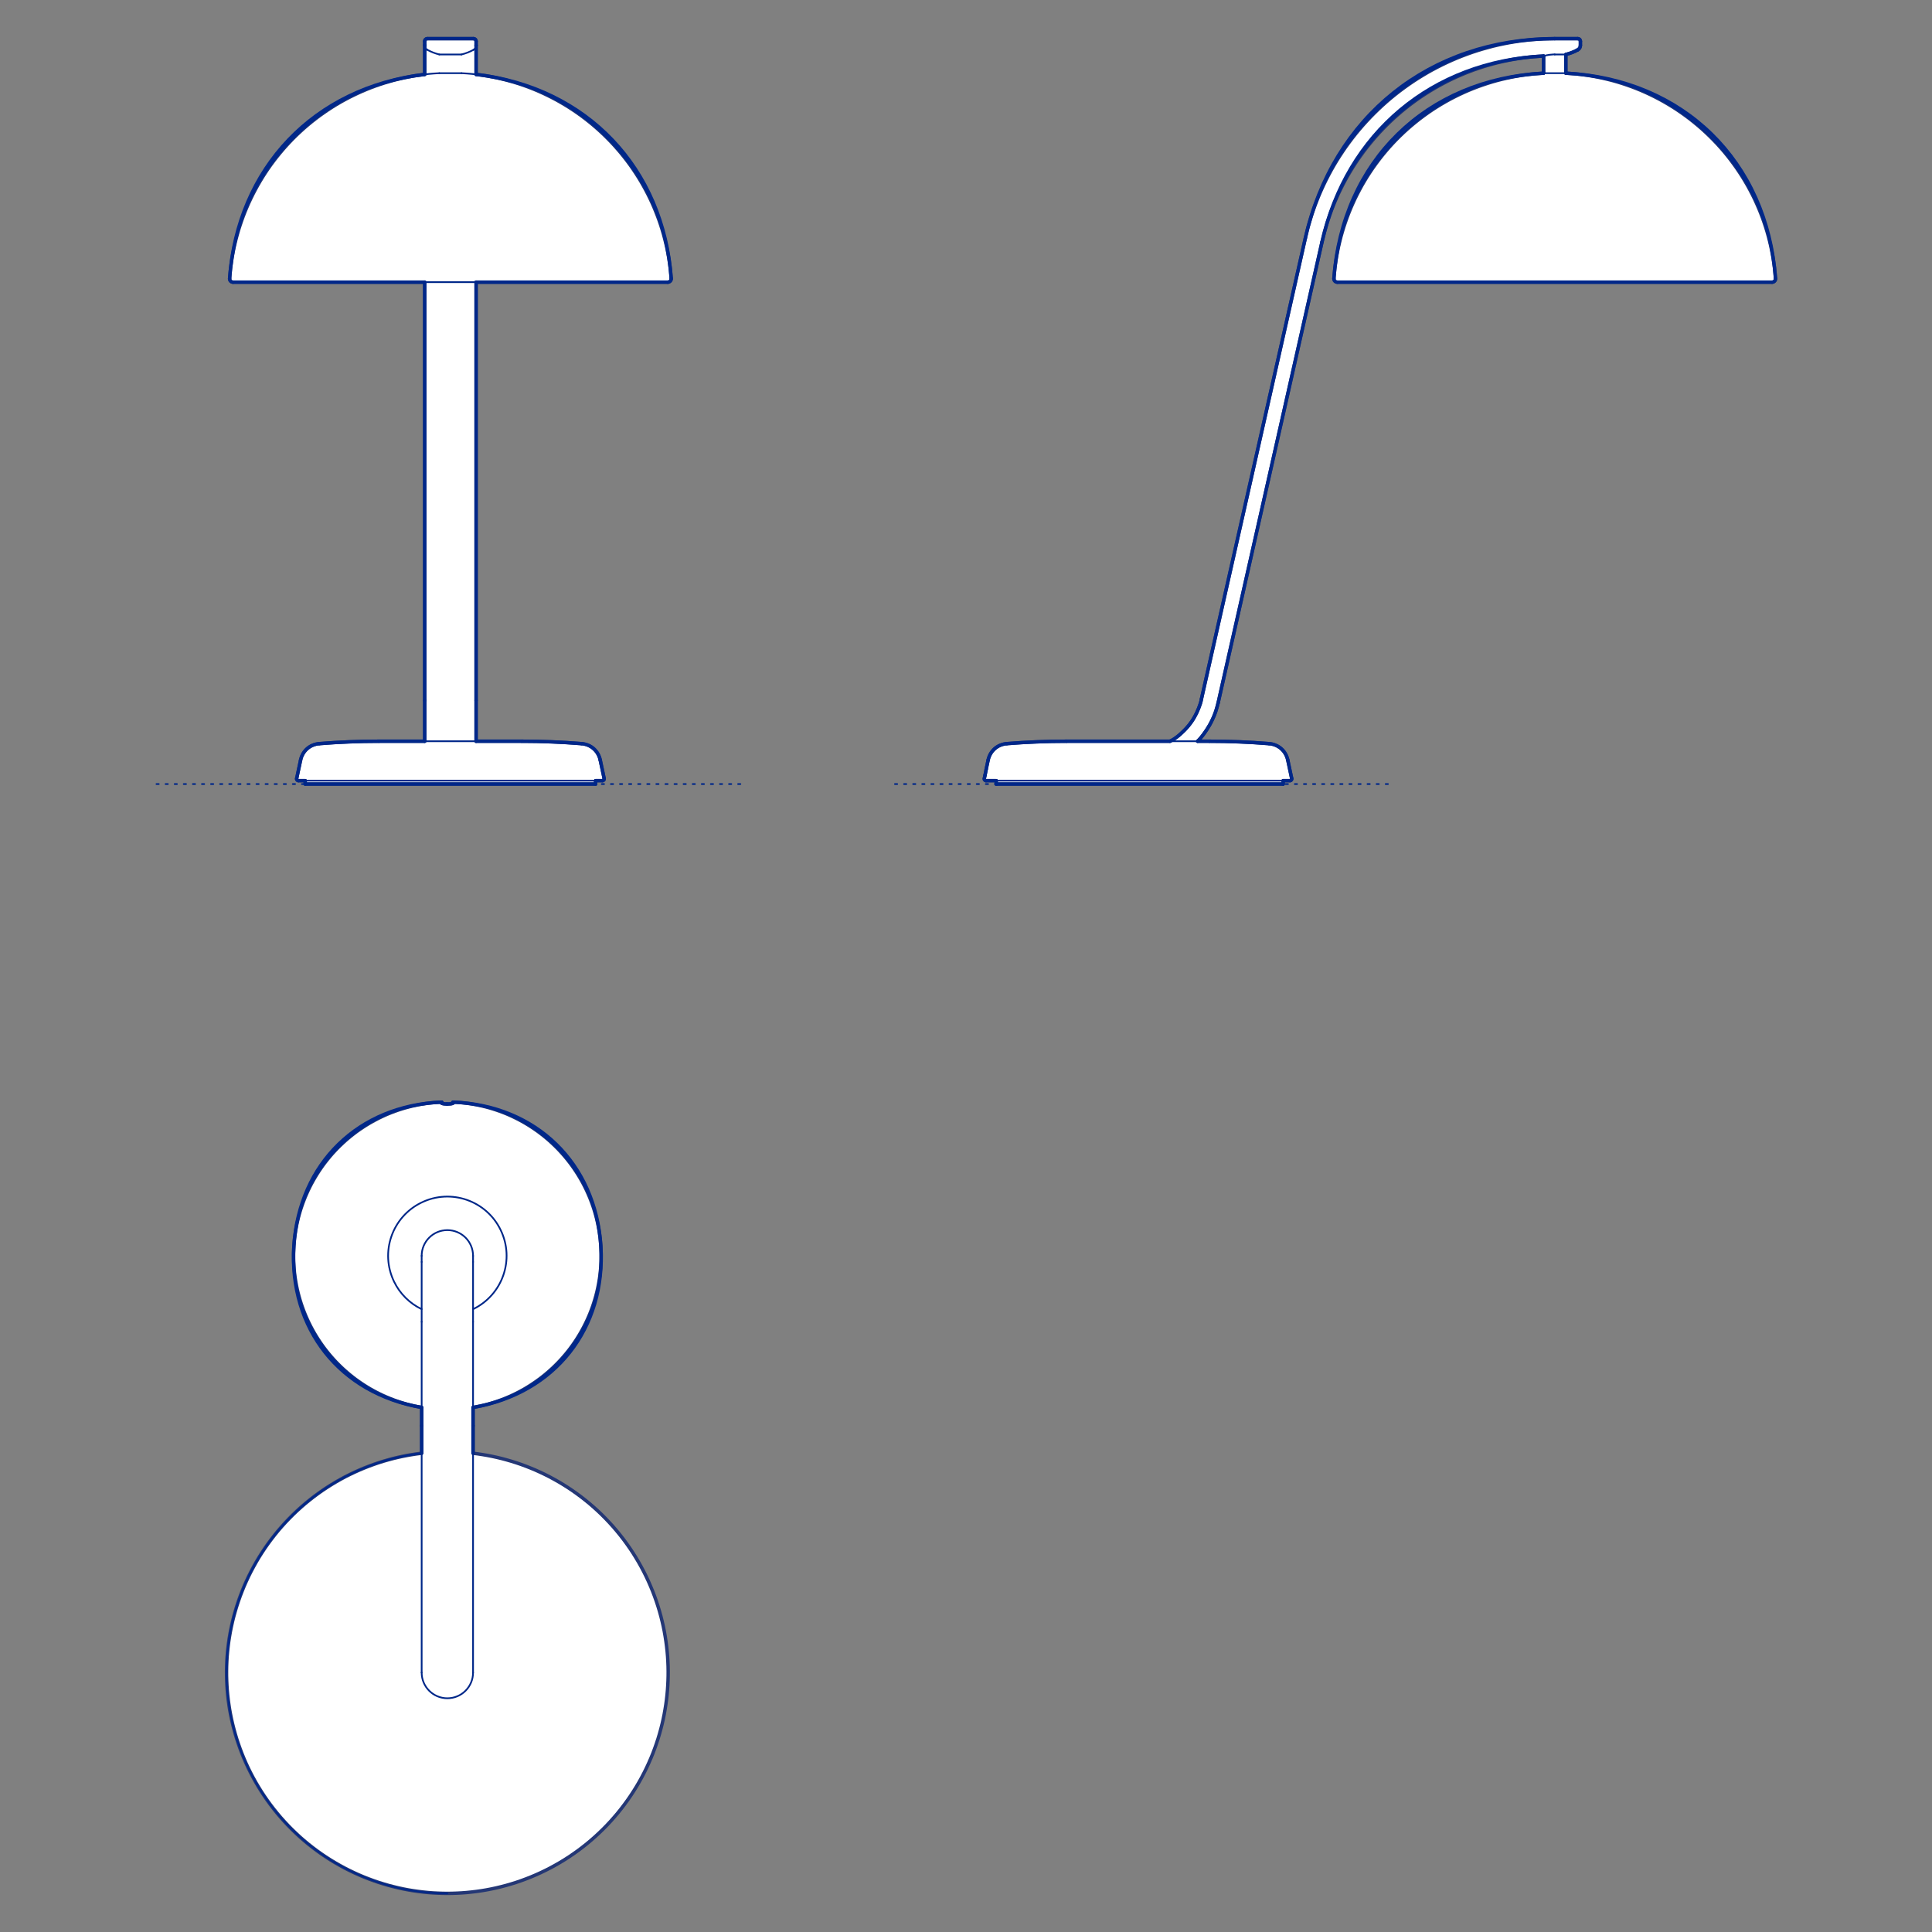 <?xml version="1.0" encoding="UTF-8"?>
<svg xmlns="http://www.w3.org/2000/svg" viewBox="0 0 850.39 850.39">
  <rect x="0" y="0" width="850.39" height="850.39" fill="#808080" stroke="none"/>
  <defs>
    <style>
      .cls-1, .cls-2 {
        stroke-width: .75px;
      }

      .cls-1, .cls-2, .cls-3 {
        fill: none;
        stroke: #002789;
      }

      .cls-1, .cls-2, .cls-3, .cls-4 {
        stroke-linecap: round;
        stroke-linejoin: round;
      }

      .cls-2 {
        stroke-dasharray: 0 0 1 3;
      }

      .cls-3, .cls-4 {
        stroke-width: 1.5px;
      }

      .cls-4 {
        fill: #fff;
        fill-rule: evenodd;
        stroke: #243775;
      }
    </style>
  </defs>
  <g id="Blocks_Fill" data-name="Blocks$Fill">
    <g id="HATCH">
      <polygon class="cls-4" points="196.91 833.39 199 833.36 201.11 833.29 203.24 833.18 205.37 833.02 207.52 832.8 209.69 832.54 211.86 832.23 214.03 831.87 216.22 831.45 218.41 830.98 220.6 830.45 222.79 829.88 224.98 829.24 227.17 828.56 229.35 827.81 231.52 827.01 233.68 826.16 235.84 825.25 237.98 824.28 240.1 823.26 242.2 822.19 244.29 821.05 246.35 819.87 248.39 818.63 250.41 817.34 252.39 815.99 254.35 814.6 256.27 813.15 258.16 811.66 260.01 810.12 261.82 808.53 263.6 806.89 265.33 805.22 267.03 803.5 268.67 801.74 270.27 799.94 271.83 798.11 273.34 796.23 274.79 794.33 276.2 792.4 277.56 790.43 278.86 788.44 280.11 786.43 281.31 784.39 282.45 782.33 283.54 780.25 284.58 778.15 285.55 776.04 286.48 773.92 287.35 771.79 288.16 769.64 288.92 767.49 289.63 765.34 290.28 763.18 290.87 761.03 291.42 758.87 291.91 756.72 292.35 754.57 292.73 752.43 293.07 750.29 293.36 748.17 293.6 746.05 293.79 743.95 293.93 741.86 294.03 739.77 294.09 737.66 294.1 735.53 294.06 733.39 293.97 731.23 293.84 729.06 293.65 726.87 293.41 724.68 293.12 722.47 292.78 720.26 292.39 718.04 291.94 715.82 291.43 713.6 290.88 711.38 290.26 709.16 289.59 706.94 288.86 704.73 288.08 702.53 287.24 700.34 286.34 698.16 285.39 695.99 284.38 693.84 283.32 691.71 282.2 689.61 281.03 687.52 279.8 685.46 278.53 683.43 277.2 681.43 275.81 679.45 274.38 677.51 272.9 675.61 271.37 673.74 269.8 671.91 268.18 670.12 266.52 668.38 264.82 666.67 263.08 665.01 261.3 663.4 259.49 661.83 257.64 660.32 255.76 658.85 253.84 657.43 251.9 656.06 249.94 654.75 247.95 653.49 245.94 652.28 243.9 651.13 241.85 650.02 239.79 648.98 237.71 647.99 235.62 647.05 233.52 646.17 231.41 645.34 229.29 644.56 227.17 643.84 225.05 643.17 222.93 642.56 220.81 641.99 218.7 641.48 216.58 641.02 214.48 640.61 212.38 640.25 210.3 639.93 208.22 639.67 208.22 627.54 208.22 619.5 209.62 619.24 211.02 618.96 212.43 618.64 213.85 618.3 215.26 617.91 216.68 617.5 218.09 617.05 219.51 616.56 220.92 616.05 222.33 615.49 223.74 614.9 225.14 614.28 226.53 613.62 227.92 612.93 229.29 612.2 230.66 611.44 232.01 610.64 233.35 609.8 234.67 608.93 235.98 608.03 237.27 607.1 238.55 606.13 239.8 605.13 241.03 604.09 242.24 603.03 243.43 601.93 244.59 600.8 245.73 599.65 246.84 598.47 247.92 597.25 248.97 596.02 250 594.75 250.99 593.47 251.95 592.16 252.88 590.83 253.78 589.47 254.64 588.1 255.47 586.71 256.26 585.3 257.02 583.88 257.74 582.44 258.43 580.99 259.08 579.53 259.69 578.06 260.27 576.58 260.81 575.09 261.31 573.6 261.78 572.09 262.21 570.59 262.6 569.08 262.96 567.58 263.28 566.07 263.56 564.56 263.81 563.06 264.03 561.56 264.2 560.07 264.35 558.58 264.46 557.1 264.54 555.62 264.59 554.16 264.6 552.7 264.58 551.26 264.54 549.83 264.46 548.41 264.35 546.99 264.22 545.56 264.05 544.13 263.85 542.69 263.61 541.24 263.35 539.79 263.05 538.33 262.71 536.87 262.34 535.41 261.94 533.95 261.5 532.5 261.02 531.04 260.51 529.58 259.96 528.14 259.38 526.69 258.76 525.26 258.11 523.83 257.42 522.41 256.69 521 255.93 519.61 255.13 518.23 254.3 516.86 253.43 515.51 252.53 514.18 251.6 512.86 250.63 511.57 249.63 510.3 248.6 509.05 247.53 507.82 246.44 506.62 245.32 505.44 244.17 504.3 242.99 503.18 241.79 502.08 240.56 501.02 239.31 499.99 238.03 498.99 236.74 498.02 235.42 497.09 234.08 496.19 232.73 495.32 231.36 494.49 229.97 493.69 228.57 492.93 227.15 492.2 225.73 491.51 224.29 490.85 222.85 490.23 221.4 489.65 219.94 489.11 218.48 488.6 217.01 488.12 215.54 487.68 214.08 487.28 212.61 486.91 211.14 486.58 209.67 486.28 208.21 486.02 206.75 485.79 205.3 485.59 203.85 485.42 202.42 485.29 200.99 485.19 199.57 485.12 199.57 485.12 199.57 485.12 199.55 485.12 199.54 485.12 199.54 485.12 199.53 485.12 199.52 485.12 199.51 485.12 199.5 485.12 199.49 485.12 199.48 485.12 199.47 485.13 199.46 485.13 199.45 485.13 199.44 485.13 199.43 485.14 199.42 485.14 199.41 485.14 199.41 485.15 199.4 485.15 199.39 485.15 199.38 485.16 199.37 485.16 199.36 485.17 199.35 485.17 199.35 485.18 199.34 485.18 199.33 485.19 199.32 485.19 199.32 485.2 199.31 485.2 199.3 485.21 199.29 485.22 199.29 485.22 199.28 485.23 199.27 485.24 199.27 485.24 199.26 485.25 199.26 485.26 199.25 485.26 199.24 485.27 199.24 485.28 199.23 485.29 199.23 485.3 199.22 485.3 199.22 485.31 199.21 485.32 199.21 485.33 199.21 485.34 199.2 485.35 199.2 485.36 199.19 485.37 199.19 485.37 199.19 485.38 199.19 485.39 199.18 485.4 199.18 485.41 199.18 485.42 199.18 485.43 199.18 485.44 199.17 485.45 199.17 485.46 199.17 485.47 199.17 485.48 199.17 485.49 199.17 485.5 199.17 485.49 199.17 485.48 199.17 485.47 199.17 485.46 199.18 485.45 199.18 485.44 199.18 485.43 199.18 485.42 199.18 485.41 199.19 485.41 199.19 485.4 199.19 485.39 199.19 485.38 199.2 485.37 199.2 485.36 199.2 485.35 199.21 485.35 199.21 485.34 199.22 485.33 199.22 485.32 199.23 485.31 199.23 485.31 199.24 485.3 199.24 485.29 199.25 485.28 199.25 485.28 199.26 485.27 199.26 485.26 199.27 485.26 199.28 485.25 199.28 485.24 199.29 485.24 199.3 485.23 199.3 485.22 199.31 485.22 199.32 485.21 199.32 485.21 199.33 485.2 199.34 485.2 199.35 485.19 199.36 485.19 199.36 485.18 199.37 485.18 199.38 485.17 199.39 485.17 199.4 485.16 199.41 485.16 199.42 485.16 199.42 485.15 199.43 485.15 199.44 485.15 199.45 485.15 199.46 485.14 199.47 485.14 199.48 485.14 199.49 485.14 199.5 485.14 199.51 485.14 199.52 485.14 199.53 485.13 199.54 485.13 199.54 485.13 199.55 485.13 199.56 485.13 199.56 485.44 199.56 485.44 199.55 485.44 199.54 485.44 199.54 485.44 199.53 485.44 199.52 485.44 199.52 485.44 199.51 485.44 199.5 485.44 199.5 485.44 199.49 485.44 199.48 485.44 199.47 485.45 199.47 485.45 199.46 485.45 199.45 485.45 199.45 485.45 199.44 485.45 199.43 485.46 199.43 485.46 199.42 485.46 199.41 485.46 199.41 485.47 199.4 485.47 199.39 485.47 199.39 485.47 199.38 485.48 199.37 485.48 199.37 485.48 199.36 485.49 199.35 485.49 199.35 485.5 199.34 485.5 199.34 485.5 199.33 485.51 199.32 485.51 199.32 485.52 199.31 485.52 199.31 485.53 199.3 485.53 199.3 485.53 199.29 485.54 199.28 485.54 199.28 485.55 199.27 485.55 199.27 485.56 199.26 485.57 199.26 485.57 199.26 485.58 199.25 485.58 199.25 485.59 199.24 485.59 199.24 485.6 199.23 485.6 199.23 485.61 199.23 485.62 199.22 485.62 199.22 485.63 199.22 485.63 199.21 485.64 199.21 485.65 199.21 485.65 199.2 485.66 199.2 485.66 199.16 485.68 199.14 485.69 199.11 485.71 199.1 485.71 199.08 485.72 199.05 485.73 199.01 485.74 198.98 485.75 198.94 485.76 198.9 485.77 198.81 485.79 198.69 485.81 198.57 485.83 198.43 485.85 198.29 485.87 198.13 485.89 197.97 485.9 197.62 485.92 197.24 485.94 197.05 485.94 196.86 485.94 196.75 485.94 196.25 485.92 196.06 485.92 195.89 485.9 195.72 485.89 195.55 485.87 195.4 485.85 195.25 485.83 195.12 485.81 195 485.78 194.9 485.77 194.86 485.76 194.82 485.75 194.78 485.73 194.77 485.73 194.75 485.72 194.73 485.72 194.72 485.71 194.7 485.7 194.68 485.7 194.67 485.69 194.66 485.69 194.65 485.68 194.61 485.66 194.61 485.65 194.61 485.65 194.61 485.64 194.6 485.63 194.6 485.63 194.6 485.62 194.59 485.62 194.59 485.61 194.58 485.6 194.58 485.6 194.58 485.59 194.57 485.59 194.57 485.58 194.56 485.58 194.56 485.57 194.55 485.57 194.55 485.56 194.55 485.56 194.54 485.55 194.54 485.55 194.53 485.54 194.53 485.54 194.52 485.53 194.51 485.53 194.51 485.52 194.5 485.52 194.5 485.51 194.49 485.51 194.49 485.51 194.48 485.5 194.47 485.5 194.47 485.49 194.46 485.49 194.46 485.49 194.45 485.48 194.44 485.48 194.44 485.48 194.43 485.47 194.42 485.47 194.42 485.47 194.41 485.47 194.4 485.46 194.4 485.46 194.39 485.46 194.38 485.46 194.38 485.45 194.37 485.45 194.36 485.45 194.36 485.45 194.35 485.45 194.34 485.45 194.34 485.44 194.33 485.44 194.32 485.44 194.32 485.44 194.31 485.44 194.3 485.44 194.3 485.44 194.29 485.44 194.28 485.44 194.28 485.44 194.27 485.44 194.26 485.44 194.26 485.13 194.26 485.13 194.27 485.13 194.28 485.13 194.29 485.13 194.3 485.14 194.31 485.14 194.32 485.14 194.33 485.14 194.34 485.14 194.35 485.14 194.36 485.14 194.37 485.15 194.38 485.15 194.38 485.15 194.39 485.15 194.4 485.16 194.41 485.16 194.42 485.16 194.43 485.17 194.44 485.17 194.45 485.18 194.45 485.18 194.46 485.19 194.47 485.19 194.48 485.2 194.49 485.2 194.49 485.21 194.5 485.21 194.51 485.22 194.52 485.22 194.52 485.23 194.53 485.24 194.54 485.24 194.54 485.25 194.55 485.26 194.55 485.26 194.56 485.27 194.57 485.28 194.57 485.28 194.58 485.29 194.58 485.3 194.59 485.31 194.59 485.31 194.6 485.32 194.6 485.33 194.61 485.34 194.61 485.35 194.61 485.35 194.62 485.36 194.62 485.37 194.62 485.38 194.63 485.39 194.63 485.4 194.63 485.41 194.64 485.41 194.64 485.42 194.64 485.43 194.64 485.44 194.64 485.45 194.64 485.46 194.65 485.47 194.65 485.48 194.65 485.49 194.65 485.5 194.65 485.49 194.65 485.48 194.65 485.47 194.65 485.46 194.64 485.45 194.64 485.44 194.64 485.43 194.64 485.42 194.64 485.41 194.64 485.4 194.63 485.39 194.63 485.38 194.63 485.37 194.62 485.37 194.62 485.36 194.62 485.35 194.61 485.34 194.61 485.33 194.6 485.32 194.6 485.31 194.6 485.3 194.59 485.3 194.59 485.29 194.58 485.28 194.57 485.27 194.57 485.26 194.56 485.26 194.56 485.25 194.55 485.24 194.54 485.24 194.54 485.23 194.53 485.22 194.52 485.22 194.52 485.21 194.51 485.2 194.5 485.2 194.5 485.19 194.49 485.19 194.48 485.18 194.47 485.18 194.46 485.17 194.46 485.17 194.45 485.16 194.44 485.16 194.43 485.15 194.42 485.15 194.41 485.15 194.4 485.14 194.39 485.14 194.39 485.14 194.38 485.13 194.37 485.13 194.36 485.13 194.35 485.13 194.34 485.12 194.33 485.12 194.32 485.12 194.31 485.12 194.3 485.12 194.29 485.12 194.28 485.12 194.27 485.12 194.26 485.12 194.26 485.12 192.83 485.19 191.4 485.29 189.97 485.42 188.52 485.59 187.07 485.79 185.61 486.02 184.15 486.28 182.68 486.58 181.21 486.91 179.74 487.28 178.27 487.68 176.81 488.12 175.34 488.59 173.88 489.11 172.42 489.65 170.97 490.23 169.52 490.85 168.09 491.51 166.66 492.2 165.25 492.93 163.85 493.69 162.46 494.49 161.09 495.32 159.74 496.19 158.4 497.09 157.08 498.02 155.79 498.99 154.51 499.99 153.26 501.02 152.03 502.08 150.83 503.18 149.65 504.3 148.5 505.44 147.38 506.62 146.28 507.82 145.22 509.05 144.19 510.3 143.19 511.57 142.22 512.86 141.29 514.18 140.39 515.51 139.52 516.86 138.69 518.23 137.89 519.61 137.13 521 136.4 522.41 135.71 523.83 135.06 525.26 134.44 526.69 133.86 528.14 133.31 529.58 132.8 531.04 132.32 532.5 131.88 533.95 131.48 535.41 131.11 536.87 130.77 538.33 130.47 539.79 130.21 541.24 129.97 542.69 129.77 544.13 129.6 545.56 129.46 546.99 129.36 548.41 129.28 549.83 129.23 551.26 129.22 552.7 129.23 554.16 129.28 555.62 129.36 557.1 129.47 558.58 129.61 560.07 129.79 561.56 130.01 563.06 130.26 564.56 130.54 566.07 130.86 567.58 131.22 569.08 131.61 570.59 132.04 572.1 132.51 573.6 133.01 575.09 133.55 576.58 134.13 578.06 134.74 579.53 135.39 580.99 136.08 582.44 136.8 583.88 137.56 585.3 138.35 586.71 139.18 588.1 140.04 589.47 140.94 590.83 141.87 592.16 142.83 593.47 143.82 594.75 144.85 596.02 145.9 597.25 146.98 598.47 148.09 599.65 149.23 600.8 150.39 601.93 151.58 603.03 152.79 604.09 154.02 605.13 155.27 606.13 156.54 607.1 157.84 608.03 159.14 608.93 160.47 609.8 161.81 610.64 163.16 611.44 164.53 612.2 165.9 612.93 167.29 613.62 168.68 614.28 170.08 614.9 171.49 615.49 172.9 616.05 174.31 616.56 175.72 617.05 177.14 617.5 178.56 617.91 179.97 618.3 181.38 618.64 182.79 618.96 184.2 619.24 185.6 619.5 185.6 627.54 185.6 639.67 183.52 639.93 181.44 640.25 179.34 640.61 177.23 641.02 175.12 641.48 173.01 641.99 170.89 642.56 168.77 643.17 166.64 643.84 164.53 644.56 162.41 645.34 160.3 646.17 158.2 647.05 156.11 647.99 154.03 648.98 151.96 650.02 149.91 651.13 147.88 652.28 145.87 653.49 143.88 654.75 141.91 656.06 139.98 657.43 138.06 658.85 136.18 660.32 134.33 661.83 132.52 663.4 130.74 665.01 129 666.67 127.3 668.38 125.64 670.12 124.02 671.91 122.44 673.74 120.92 675.61 119.44 677.51 118.01 679.45 116.62 681.43 115.29 683.43 114.01 685.46 112.79 687.52 111.62 689.61 110.5 691.71 109.43 693.84 108.43 695.99 107.47 698.16 106.58 700.34 105.74 702.53 104.96 704.73 104.23 706.94 103.56 709.16 102.94 711.38 102.38 713.6 101.88 715.82 101.43 718.04 101.04 720.26 100.69 722.47 100.41 724.68 100.17 726.87 99.98 729.06 99.85 731.23 99.76 733.39 99.72 735.53 99.73 737.66 99.79 739.77 99.89 741.86 100.03 743.95 100.22 746.05 100.46 748.17 100.75 750.29 101.08 752.43 101.47 754.57 101.91 756.72 102.4 758.87 102.95 761.03 103.54 763.18 104.19 765.34 104.9 767.49 105.66 769.64 106.47 771.79 107.34 773.92 108.26 776.04 109.24 778.15 110.28 780.25 111.37 782.33 112.51 784.39 113.71 786.43 114.96 788.44 116.26 790.43 117.62 792.4 119.02 794.33 120.48 796.23 121.99 798.11 123.54 799.94 125.15 801.74 126.79 803.5 128.49 805.22 130.22 806.89 131.99 808.53 133.81 810.12 135.66 811.66 137.55 813.15 139.47 814.6 141.43 815.99 143.41 817.34 145.43 818.63 147.47 819.87 149.53 821.05 151.61 822.19 153.72 823.26 155.84 824.28 157.98 825.25 160.13 826.16 162.3 827.01 164.47 827.81 166.65 828.56 168.84 829.24 171.03 829.88 173.22 830.45 175.41 830.98 177.6 831.45 179.78 831.87 181.96 832.23 184.13 832.54 186.29 832.8 188.44 833.02 190.58 833.18 192.71 833.29 194.82 833.36 196.91 833.39"/>
    </g>
    <g id="HATCH-2" data-name="HATCH">
      <polygon class="cls-4" points="564.8 345.11 438.56 345.11 438.48 345.11 438.48 343.61 434 343.61 433.97 343.61 433.95 343.6 433.93 343.6 433.91 343.6 433.89 343.6 433.87 343.6 433.85 343.59 433.83 343.59 433.81 343.58 433.79 343.58 433.77 343.57 433.75 343.56 433.73 343.56 433.71 343.55 433.69 343.54 433.67 343.53 433.65 343.52 433.63 343.51 433.62 343.5 433.6 343.49 433.58 343.48 433.56 343.47 433.55 343.46 433.53 343.44 433.51 343.43 433.5 343.42 433.48 343.4 433.47 343.39 433.45 343.37 433.44 343.36 433.42 343.34 433.41 343.33 433.4 343.31 433.38 343.29 433.37 343.28 433.36 343.26 433.35 343.24 433.34 343.22 433.33 343.2 433.32 343.19 433.31 343.17 433.3 343.15 433.29 343.13 433.29 343.11 433.28 343.09 433.27 343.07 433.27 343.05 433.26 343.03 433.26 343.01 433.25 342.99 433.25 342.97 433.25 342.95 433.25 342.92 433.24 342.9 433.24 342.88 433.24 342.86 433.24 342.84 433.24 342.82 433.24 342.8 433.25 342.78 433.25 342.76 433.25 342.74 433.25 342.72 433.26 342.69 433.26 342.69 433.26 342.69 433.56 341.27 433.56 341.27 433.56 341.27 433.99 339.08 434.07 338.63 434.07 338.63 434.94 334.56 434.97 334.39 435.01 334.22 435.06 334.05 435.11 333.88 435.16 333.72 435.21 333.55 435.27 333.38 435.33 333.21 435.4 333.04 435.47 332.88 435.54 332.71 435.61 332.55 435.69 332.38 435.78 332.22 435.86 332.06 435.95 331.89 436.05 331.74 436.15 331.58 436.25 331.42 436.35 331.26 436.46 331.11 436.57 330.96 436.68 330.81 436.8 330.66 436.92 330.52 437.05 330.37 437.17 330.23 437.31 330.1 437.44 329.96 437.57 329.83 437.71 329.7 437.85 329.57 438 329.45 438.15 329.33 438.29 329.21 438.45 329.09 438.6 328.98 438.76 328.87 438.91 328.77 439.07 328.67 439.23 328.57 439.4 328.48 439.56 328.38 439.73 328.3 439.9 328.21 440.06 328.13 440.23 328.06 440.4 327.98 440.58 327.92 440.75 327.85 440.92 327.79 441.09 327.73 441.27 327.68 441.44 327.63 441.62 327.58 441.79 327.54 441.96 327.5 442.14 327.46 442.31 327.43 442.49 327.4 442.66 327.37 442.83 327.35 443 327.33 443.17 327.32 449.72 326.86 456.28 326.53 462.84 326.33 469.4 326.26 514.96 326.26 515.37 326.06 515.78 325.85 516.04 325.71 516.3 325.56 516.56 325.41 516.81 325.25 517.06 325.09 517.3 324.92 517.79 324.57 518.26 324.2 518.73 323.83 519.19 323.44 519.64 323.04 520.54 322.21 520.98 321.78 521.41 321.35 521.83 320.91 522.24 320.46 522.65 320 523.04 319.54 523.42 319.08 523.78 318.61 524.13 318.13 524.48 317.64 524.81 317.15 525.13 316.65 525.44 316.14 525.74 315.63 526 315.16 526.26 314.68 526.5 314.2 526.74 313.71 527.18 312.72 527.6 311.72 527.98 310.73 528.15 310.23 528.32 309.73 528.47 309.22 528.61 308.71 528.73 308.19 528.83 307.68 574.56 104.79 575.06 102.64 575.61 100.49 576.21 98.34 576.86 96.19 577.55 94.04 578.29 91.89 579.07 89.74 579.91 87.6 580.79 85.46 581.73 83.33 582.71 81.21 583.74 79.1 584.82 77 585.94 74.92 587.12 72.85 588.34 70.8 589.62 68.77 590.94 66.76 592.3 64.77 593.72 62.81 595.18 60.87 596.68 58.96 598.24 57.07 599.83 55.22 601.47 53.4 603.15 51.61 604.87 49.86 606.63 48.14 608.43 46.46 610.27 44.81 612.14 43.21 614.05 41.65 615.99 40.13 617.97 38.66 619.97 37.23 622.01 35.84 624.07 34.5 626.16 33.21 628.27 31.96 630.41 30.76 632.57 29.62 634.75 28.52 636.94 27.47 639.16 26.47 641.38 25.52 643.62 24.63 645.87 23.78 648.14 22.98 650.4 22.24 652.68 21.55 654.96 20.91 657.24 20.31 659.53 19.77 661.81 19.28 664.09 18.84 666.37 18.45 668.65 18.1 670.92 17.81 673.18 17.56 675.43 17.36 677.67 17.2 679.9 17.09 682.12 17.03 684.32 17.01 694.5 17.01 694.5 17.01 694.5 17.01 694.5 17.01 694.5 17.01 694.5 17.01 694.53 17.01 694.55 17.01 694.58 17.01 694.6 17.01 694.63 17.02 694.65 17.02 694.68 17.02 694.71 17.03 694.73 17.03 694.76 17.04 694.79 17.04 694.81 17.05 694.84 17.06 694.86 17.07 694.89 17.08 694.92 17.09 694.94 17.1 694.97 17.11 694.99 17.12 695.02 17.13 695.05 17.15 695.07 17.16 695.09 17.18 695.12 17.19 695.14 17.21 695.17 17.23 695.19 17.24 695.21 17.26 695.24 17.28 695.26 17.3 695.28 17.32 695.3 17.34 695.32 17.36 695.34 17.38 695.36 17.4 695.38 17.43 695.4 17.45 695.41 17.47 695.43 17.5 695.45 17.52 695.46 17.54 695.48 17.57 695.49 17.59 695.51 17.62 695.52 17.64 695.53 17.67 695.54 17.7 695.55 17.72 695.56 17.75 695.57 17.78 695.58 17.8 695.59 17.83 695.59 17.85 695.6 17.88 695.61 17.91 695.61 17.93 695.62 17.96 695.62 17.99 695.62 18.01 695.63 18.04 695.63 18.06 695.63 18.09 695.63 18.11 695.63 18.14 695.63 18.14 695.63 18.14 695.63 18.14 695.63 18.14 695.63 18.14 695.63 18.14 695.63 19.95 695.63 20.02 695.63 20.09 695.62 20.17 695.61 20.24 695.6 20.31 695.59 20.39 695.57 20.46 695.55 20.53 695.53 20.61 695.51 20.68 695.48 20.75 695.46 20.82 695.43 20.89 695.39 20.96 695.36 21.03 695.32 21.1 695.28 21.16 695.24 21.23 695.19 21.29 695.14 21.35 695.1 21.41 695.05 21.47 694.99 21.52 694.94 21.58 694.88 21.63 694.83 21.68 694.77 21.72 694.71 21.77 694.65 21.81 694.59 21.85 694.53 21.89 694.47 21.93 693.84 22.26 693.21 22.57 692.57 22.86 691.91 23.12 691.25 23.37 690.58 23.59 689.9 23.79 689.22 23.97 689.22 23.97 689.22 32.21 691.24 32.34 693.28 32.5 695.32 32.71 697.38 32.97 699.45 33.27 701.52 33.62 703.6 34.02 705.68 34.46 707.76 34.95 709.85 35.49 711.93 36.08 714.02 36.73 716.09 37.42 718.17 38.16 720.23 38.95 722.29 39.79 724.34 40.69 726.37 41.63 728.39 42.63 730.39 43.67 732.38 44.77 734.34 45.91 736.28 47.1 738.2 48.34 740.09 49.63 741.96 50.97 743.8 52.35 745.6 53.78 747.38 55.25 749.12 56.76 750.82 58.31 752.49 59.91 754.12 61.54 755.71 63.21 757.26 64.92 758.77 66.66 760.23 68.44 761.65 70.25 763.02 72.09 764.35 73.95 765.63 75.84 766.87 77.76 768.05 79.7 769.19 81.66 770.27 83.64 771.31 85.64 772.3 87.65 773.23 89.68 774.12 91.72 774.95 93.76 775.74 95.82 776.47 97.89 777.16 99.96 777.79 102.03 778.38 104.1 778.91 106.18 779.4 108.25 779.84 110.32 780.23 112.38 780.58 114.44 780.88 116.49 781.13 118.53 781.34 120.56 781.51 122.58 781.51 122.62 781.51 122.66 781.51 122.69 781.51 122.73 781.51 122.77 781.5 122.81 781.5 122.85 781.5 122.89 781.49 122.92 781.48 122.96 781.48 123 781.47 123.04 781.46 123.08 781.45 123.12 781.44 123.15 781.42 123.19 781.41 123.23 781.4 123.26 781.38 123.3 781.36 123.33 781.35 123.37 781.33 123.4 781.31 123.44 781.29 123.47 781.27 123.5 781.25 123.54 781.23 123.57 781.2 123.6 781.18 123.63 781.15 123.66 781.13 123.69 781.1 123.72 781.08 123.74 781.05 123.77 781.02 123.8 781 123.82 780.97 123.85 780.94 123.87 780.91 123.89 780.87 123.92 780.84 123.94 780.81 123.96 780.78 123.98 780.74 124 780.71 124.02 780.67 124.04 780.64 124.05 780.6 124.07 780.57 124.09 780.53 124.1 780.49 124.11 780.46 124.13 780.42 124.14 780.38 124.15 780.34 124.16 780.31 124.17 780.27 124.17 780.23 124.18 780.19 124.18 780.15 124.19 780.11 124.19 780.08 124.19 780.04 124.2 780 124.2 780 124.2 780 124.2 780 124.2 780 124.2 780 124.2 780 124.2 780 124.2 588.64 124.2 588.64 124.2 588.64 124.2 588.64 124.2 588.64 124.2 588.6 124.2 588.56 124.19 588.53 124.19 588.49 124.19 588.45 124.18 588.41 124.18 588.37 124.17 588.34 124.17 588.3 124.16 588.26 124.15 588.22 124.14 588.18 124.13 588.15 124.11 588.11 124.1 588.07 124.09 588.04 124.07 588 124.05 587.97 124.04 587.93 124.02 587.9 124 587.86 123.98 587.83 123.96 587.8 123.94 587.77 123.92 587.73 123.89 587.7 123.87 587.67 123.85 587.64 123.82 587.62 123.8 587.59 123.77 587.56 123.74 587.54 123.72 587.51 123.69 587.49 123.66 587.46 123.63 587.44 123.6 587.41 123.57 587.39 123.54 587.37 123.5 587.35 123.47 587.33 123.44 587.31 123.4 587.29 123.37 587.28 123.33 587.26 123.3 587.25 123.26 587.23 123.23 587.22 123.19 587.2 123.15 587.19 123.12 587.18 123.08 587.17 123.04 587.16 123 587.16 122.96 587.15 122.92 587.14 122.89 587.14 122.85 587.14 122.81 587.13 122.77 587.13 122.73 587.13 122.69 587.13 122.66 587.13 122.62 587.13 122.58 587.3 120.56 587.51 118.53 587.76 116.49 588.06 114.44 588.41 112.38 588.8 110.32 589.24 108.25 589.73 106.18 590.26 104.1 590.85 102.03 591.48 99.96 592.17 97.89 592.9 95.82 593.69 93.76 594.52 91.72 595.41 89.68 596.34 87.65 597.33 85.64 598.37 83.64 599.45 81.66 600.59 79.7 601.77 77.76 603.01 75.84 604.29 73.95 605.62 72.09 606.99 70.25 608.41 68.44 609.88 66.66 611.38 64.92 612.93 63.21 614.52 61.54 616.15 59.91 617.82 58.31 619.52 56.76 621.26 55.25 623.04 53.78 624.84 52.35 626.68 50.97 628.55 49.63 630.44 48.34 632.36 47.1 634.3 45.91 636.26 44.77 638.25 43.67 640.25 42.63 642.27 41.63 644.3 40.69 646.35 39.79 648.41 38.95 650.47 38.16 652.55 37.42 654.62 36.73 656.71 36.08 658.79 35.49 660.88 34.95 662.96 34.46 665.05 34.02 667.12 33.62 669.19 33.27 671.26 32.97 673.32 32.71 675.36 32.5 677.4 32.34 679.42 32.21 679.42 24.66 677.43 24.78 675.42 24.93 673.41 25.12 671.4 25.35 669.37 25.62 667.34 25.93 665.31 26.29 663.27 26.68 661.23 27.12 659.19 27.6 657.15 28.13 655.11 28.7 653.07 29.31 651.04 29.96 649.02 30.66 647 31.41 644.99 32.19 642.99 33.03 641.01 33.9 639.03 34.82 637.07 35.78 635.13 36.79 633.2 37.84 631.29 38.93 629.41 40.06 627.54 41.23 625.69 42.44 623.87 43.7 622.08 44.99 620.31 46.32 618.57 47.69 616.86 49.1 615.18 50.54 613.53 52.01 611.91 53.52 610.32 55.07 608.77 56.64 607.25 58.25 605.78 59.88 604.33 61.54 602.93 63.23 601.56 64.95 600.23 66.68 598.94 68.45 597.69 70.23 596.49 72.03 595.32 73.86 594.2 75.7 593.11 77.55 592.07 79.43 591.07 81.31 590.12 83.21 589.2 85.12 588.33 87.03 587.5 88.96 586.71 90.89 585.97 92.83 585.26 94.77 584.6 96.72 583.98 98.66 583.41 100.61 582.87 102.56 582.37 104.5 581.91 106.44 536.19 309.33 535.71 311.16 535.45 312.06 535.17 312.96 534.89 313.79 534.58 314.61 534.24 315.42 533.89 316.22 533.55 316.95 533.19 317.68 532.82 318.41 532.43 319.12 531.87 320.06 531.29 320.99 530.68 321.91 530.05 322.8 529.49 323.57 528.9 324.32 528.6 324.69 528.29 325.05 527.97 325.4 527.64 325.74 527.13 326.26 532.36 326.26 538.93 326.33 545.49 326.53 552.04 326.86 558.59 327.32 558.76 327.33 558.93 327.35 559.1 327.37 559.28 327.4 559.45 327.43 559.62 327.46 559.8 327.5 559.97 327.54 560.15 327.58 560.32 327.63 560.49 327.68 560.67 327.73 560.84 327.79 561.01 327.85 561.19 327.92 561.36 327.98 561.53 328.06 561.7 328.13 561.87 328.21 562.03 328.3 562.2 328.38 562.36 328.48 562.53 328.57 562.69 328.67 562.85 328.77 563.01 328.87 563.16 328.98 563.31 329.09 563.47 329.21 563.62 329.33 563.76 329.45 563.91 329.57 564.05 329.7 564.19 329.83 564.32 329.96 564.46 330.1 564.59 330.23 564.71 330.37 564.84 330.52 564.96 330.66 565.08 330.81 565.19 330.96 565.3 331.11 565.41 331.26 565.51 331.42 565.62 331.58 565.71 331.74 565.81 331.89 565.9 332.06 565.98 332.22 566.07 332.38 566.15 332.55 566.22 332.71 566.3 332.88 566.36 333.04 566.43 333.21 566.49 333.38 566.55 333.55 566.6 333.72 566.66 333.88 566.7 334.05 566.75 334.22 566.79 334.39 566.83 334.56 568.56 342.69 568.56 342.71 568.56 342.74 568.57 342.76 568.57 342.78 568.57 342.8 568.57 342.82 568.57 342.84 568.57 342.86 568.57 342.88 568.57 342.9 568.57 342.92 568.57 342.94 568.56 342.96 568.56 342.99 568.56 343.01 568.55 343.03 568.55 343.05 568.54 343.07 568.53 343.09 568.53 343.11 568.52 343.13 568.51 343.15 568.5 343.17 568.49 343.19 568.48 343.21 568.47 343.22 568.46 343.24 568.45 343.26 568.44 343.28 568.43 343.29 568.42 343.31 568.4 343.33 568.39 343.34 568.38 343.36 568.36 343.37 568.35 343.39 568.33 343.4 568.32 343.42 568.3 343.43 568.29 343.44 568.27 343.46 568.25 343.47 568.23 343.48 568.22 343.49 568.2 343.5 568.18 343.51 568.16 343.52 568.14 343.53 568.12 343.54 568.1 343.55 568.08 343.56 568.06 343.56 568.04 343.57 568.02 343.58 568 343.58 567.98 343.59 567.96 343.59 567.94 343.6 567.92 343.6 567.9 343.6 567.88 343.6 567.86 343.6 567.84 343.61 567.82 343.61 564.8 343.61 564.8 345.11"/>
    </g>
    <g id="HATCH-3" data-name="HATCH">
      <polygon class="cls-4" points="134.33 345.11 262.17 345.11 262.17 343.61 265.19 343.61 265.21 343.61 265.23 343.6 265.25 343.6 265.27 343.6 265.29 343.6 265.31 343.6 265.33 343.59 265.35 343.59 265.37 343.58 265.39 343.58 265.41 343.57 265.43 343.56 265.45 343.56 265.47 343.55 265.49 343.54 265.51 343.53 265.53 343.52 265.55 343.51 265.57 343.5 265.59 343.49 265.61 343.48 265.62 343.47 265.64 343.46 265.66 343.44 265.67 343.43 265.69 343.42 265.71 343.4 265.72 343.39 265.73 343.37 265.75 343.36 265.76 343.34 265.78 343.33 265.79 343.31 265.8 343.29 265.81 343.28 265.82 343.26 265.83 343.24 265.84 343.22 265.85 343.21 265.86 343.19 265.87 343.17 265.88 343.15 265.89 343.13 265.9 343.11 265.9 343.09 265.91 343.07 265.92 343.05 265.92 343.03 265.93 343.01 265.93 342.99 265.93 342.96 265.94 342.94 265.94 342.92 265.94 342.9 265.94 342.88 265.94 342.86 265.94 342.84 265.94 342.82 265.94 342.8 265.94 342.78 265.94 342.76 265.93 342.74 265.93 342.71 265.93 342.69 264.2 334.56 264.16 334.39 264.12 334.22 264.07 334.05 264.03 333.88 263.98 333.72 263.92 333.55 263.86 333.38 263.8 333.21 263.74 333.04 263.67 332.88 263.6 332.71 263.52 332.55 263.44 332.38 263.36 332.22 263.27 332.06 263.18 331.89 263.08 331.74 262.99 331.58 262.89 331.42 262.78 331.26 262.67 331.11 262.56 330.96 262.45 330.81 262.33 330.66 262.21 330.52 262.09 330.37 261.96 330.23 261.83 330.1 261.69 329.96 261.56 329.83 261.42 329.7 261.28 329.57 261.13 329.45 260.99 329.33 260.84 329.21 260.69 329.09 260.53 328.98 260.38 328.87 260.22 328.77 260.06 328.67 259.9 328.57 259.74 328.48 259.57 328.38 259.4 328.3 259.24 328.21 259.07 328.13 258.9 328.06 258.73 327.98 258.56 327.92 258.39 327.85 258.21 327.79 258.04 327.73 257.87 327.68 257.69 327.63 257.52 327.58 257.34 327.54 257.17 327.5 256.99 327.46 256.82 327.43 256.65 327.4 256.47 327.37 256.3 327.35 256.13 327.33 255.96 327.32 249.41 326.86 242.86 326.53 236.3 326.33 229.74 326.26 209.56 326.26 209.56 308.32 209.56 124.2 293.93 124.2 293.97 124.2 294.01 124.19 294.05 124.19 294.08 124.19 294.12 124.18 294.16 124.18 294.2 124.17 294.24 124.17 294.28 124.16 294.31 124.15 294.35 124.14 294.39 124.13 294.43 124.11 294.46 124.1 294.5 124.09 294.53 124.07 294.57 124.05 294.61 124.04 294.64 124.02 294.68 124 294.71 123.98 294.74 123.96 294.77 123.94 294.81 123.92 294.84 123.89 294.87 123.87 294.9 123.85 294.93 123.82 294.96 123.8 294.98 123.77 295.01 123.74 295.04 123.72 295.06 123.69 295.09 123.66 295.11 123.63 295.13 123.6 295.16 123.57 295.18 123.54 295.2 123.5 295.22 123.47 295.24 123.44 295.26 123.4 295.28 123.37 295.3 123.33 295.31 123.3 295.33 123.26 295.34 123.23 295.36 123.19 295.37 123.15 295.38 123.12 295.39 123.08 295.4 123.04 295.41 123 295.42 122.96 295.42 122.92 295.43 122.89 295.43 122.85 295.44 122.81 295.44 122.77 295.44 122.73 295.44 122.69 295.44 122.66 295.44 122.62 295.44 122.58 295.28 120.66 295.09 118.73 294.85 116.79 294.57 114.84 294.25 112.89 293.89 110.93 293.49 108.96 293.04 106.99 292.55 105.02 292.02 103.05 291.44 101.08 290.82 99.11 290.15 97.14 289.43 95.18 288.67 93.23 287.87 91.28 287.02 89.34 286.12 87.42 285.18 85.51 284.19 83.61 283.16 81.73 282.08 79.86 280.96 78.01 279.79 76.19 278.58 74.38 277.33 72.6 276.04 70.85 274.7 69.12 273.33 67.42 271.91 65.75 270.46 64.11 268.97 62.5 267.44 60.92 265.88 59.38 264.28 57.88 262.65 56.41 260.99 54.98 259.3 53.59 257.58 52.24 255.83 50.92 254.06 49.66 252.26 48.43 250.44 47.24 248.59 46.1 246.73 45.01 244.85 43.95 242.95 42.95 241.04 41.99 239.11 41.07 237.17 40.2 235.22 39.37 233.26 38.59 231.29 37.86 229.32 37.17 227.34 36.53 225.36 35.94 223.37 35.38 221.39 34.88 219.41 34.41 217.43 34 215.45 33.62 213.48 33.29 211.52 33 209.56 32.75 209.56 19.98 209.56 19.95 209.56 18.14 209.56 18.14 209.56 18.14 209.56 18.11 209.56 18.09 209.56 18.06 209.56 18.04 209.56 18.01 209.55 17.99 209.55 17.96 209.54 17.93 209.54 17.91 209.53 17.88 209.53 17.85 209.52 17.83 209.51 17.8 209.5 17.78 209.49 17.75 209.48 17.72 209.47 17.7 209.46 17.67 209.45 17.64 209.44 17.62 209.42 17.59 209.41 17.57 209.39 17.54 209.38 17.52 209.36 17.5 209.35 17.47 209.33 17.45 209.31 17.43 209.29 17.4 209.27 17.38 209.25 17.36 209.23 17.34 209.21 17.32 209.19 17.3 209.17 17.28 209.15 17.26 209.12 17.24 209.1 17.23 209.08 17.21 209.05 17.19 209.03 17.18 209 17.16 208.98 17.15 208.95 17.13 208.93 17.12 208.9 17.11 208.87 17.1 208.85 17.09 208.82 17.08 208.8 17.07 208.77 17.06 208.74 17.05 208.72 17.04 208.69 17.04 208.66 17.03 208.64 17.03 208.61 17.02 208.59 17.02 208.56 17.02 208.53 17.01 208.51 17.01 208.48 17.01 208.46 17.01 208.43 17.01 208.43 17.01 208.43 17.01 208.43 17.01 188.07 17.01 188.07 17.01 188.07 17.01 188.05 17.01 188.02 17.01 188 17.01 187.97 17.01 187.94 17.02 187.92 17.02 187.89 17.02 187.87 17.03 187.84 17.03 187.81 17.04 187.79 17.04 187.76 17.05 187.73 17.06 187.71 17.07 187.68 17.08 187.66 17.09 187.63 17.1 187.6 17.11 187.58 17.12 187.55 17.13 187.53 17.15 187.5 17.16 187.48 17.18 187.45 17.19 187.43 17.21 187.41 17.23 187.38 17.24 187.36 17.26 187.34 17.28 187.31 17.3 187.29 17.32 187.27 17.34 187.25 17.36 187.23 17.38 187.21 17.4 187.19 17.43 187.18 17.45 187.16 17.47 187.14 17.5 187.13 17.52 187.11 17.54 187.09 17.57 187.08 17.59 187.07 17.62 187.05 17.64 187.04 17.67 187.03 17.7 187.02 17.72 187.01 17.75 187 17.78 186.99 17.8 186.98 17.83 186.98 17.85 186.97 17.88 186.96 17.91 186.96 17.93 186.96 17.96 186.95 17.99 186.95 18.01 186.95 18.04 186.94 18.06 186.94 18.09 186.94 18.11 186.94 18.14 186.94 18.14 186.94 19.95 186.94 19.98 186.94 32.75 184.98 33 183.02 33.29 181.05 33.62 179.08 34 177.1 34.41 175.11 34.88 173.13 35.38 171.15 35.94 169.17 36.53 167.19 37.17 165.22 37.86 163.25 38.59 161.29 39.37 159.34 40.2 157.4 41.07 155.47 41.99 153.55 42.95 151.66 43.95 149.77 45.01 147.91 46.1 146.07 47.24 144.24 48.43 142.45 49.66 140.67 50.92 138.92 52.24 137.2 53.59 135.51 54.98 133.85 56.41 132.22 57.88 130.62 59.38 129.06 60.92 127.53 62.5 126.04 64.11 124.59 65.75 123.18 67.42 121.8 69.12 120.47 70.85 119.17 72.6 117.92 74.38 116.71 76.19 115.55 78.01 114.43 79.86 113.35 81.73 112.32 83.61 111.33 85.51 110.39 87.42 109.49 89.34 108.64 91.28 107.83 93.23 107.07 95.18 106.36 97.14 105.69 99.11 105.06 101.08 104.49 103.05 103.95 105.02 103.46 106.99 103.01 108.96 102.61 110.93 102.25 112.89 101.93 114.84 101.65 116.79 101.42 118.73 101.22 120.66 101.07 122.58 101.06 122.62 101.06 122.66 101.06 122.69 101.06 122.73 101.07 122.77 101.07 122.81 101.07 122.85 101.08 122.89 101.08 122.92 101.09 122.96 101.1 123 101.1 123.04 101.11 123.08 101.13 123.12 101.14 123.15 101.15 123.19 101.16 123.23 101.18 123.26 101.19 123.3 101.21 123.33 101.23 123.37 101.24 123.4 101.26 123.44 101.28 123.47 101.3 123.5 101.33 123.54 101.35 123.57 101.37 123.6 101.39 123.63 101.42 123.66 101.44 123.69 101.47 123.72 101.49 123.74 101.52 123.77 101.55 123.8 101.58 123.82 101.61 123.85 101.64 123.87 101.67 123.89 101.7 123.92 101.73 123.94 101.76 123.96 101.8 123.98 101.83 124 101.86 124.02 101.9 124.04 101.93 124.05 101.97 124.07 102.01 124.09 102.04 124.1 102.08 124.11 102.12 124.13 102.15 124.14 102.19 124.15 102.23 124.16 102.27 124.17 102.31 124.17 102.34 124.18 102.38 124.18 102.42 124.19 102.46 124.19 102.5 124.19 102.53 124.2 102.57 124.2 186.94 124.2 186.94 308.32 186.94 326.26 166.77 326.26 160.21 326.33 153.65 326.53 147.09 326.86 140.55 327.32 140.38 327.33 140.2 327.35 140.03 327.37 139.86 327.4 139.68 327.43 139.51 327.46 139.34 327.5 139.16 327.54 138.99 327.58 138.81 327.63 138.64 327.68 138.47 327.73 138.29 327.79 138.12 327.85 137.95 327.92 137.78 327.98 137.61 328.06 137.44 328.13 137.27 328.21 137.1 328.3 136.93 328.38 136.77 328.48 136.61 328.57 136.44 328.67 136.28 328.77 136.13 328.87 135.97 328.98 135.82 329.09 135.67 329.21 135.52 329.33 135.37 329.45 135.23 329.57 135.08 329.7 134.95 329.83 134.81 329.96 134.68 330.1 134.55 330.23 134.42 330.37 134.3 330.52 134.17 330.66 134.06 330.81 133.94 330.96 133.83 331.11 133.72 331.26 133.62 331.42 133.52 331.58 133.42 331.74 133.33 331.89 133.24 332.06 133.15 332.22 133.07 332.38 132.99 332.55 132.91 332.71 132.84 332.88 132.77 333.04 132.7 333.21 132.64 333.38 132.58 333.55 132.53 333.72 132.48 333.88 132.43 334.05 132.39 334.22 132.34 334.39 132.31 334.56 130.58 342.69 130.57 342.71 130.57 342.74 130.57 342.76 130.57 342.78 130.56 342.8 130.56 342.82 130.56 342.84 130.56 342.86 130.56 342.88 130.56 342.9 130.56 342.92 130.57 342.94 130.57 342.96 130.57 342.99 130.58 343.01 130.58 343.03 130.59 343.05 130.59 343.07 130.6 343.09 130.61 343.11 130.61 343.13 130.62 343.15 130.63 343.17 130.64 343.19 130.65 343.21 130.66 343.22 130.67 343.24 130.68 343.26 130.69 343.28 130.7 343.29 130.72 343.31 130.73 343.33 130.74 343.34 130.76 343.36 130.77 343.37 130.78 343.39 130.8 343.4 130.81 343.42 130.83 343.43 130.85 343.44 130.86 343.46 130.88 343.47 130.9 343.48 130.92 343.49 130.93 343.5 130.95 343.51 130.97 343.52 130.99 343.53 131.01 343.54 131.03 343.55 131.05 343.56 131.07 343.56 131.09 343.57 131.11 343.58 131.13 343.58 131.15 343.59 131.17 343.59 131.19 343.6 131.21 343.6 131.23 343.6 131.25 343.6 131.27 343.6 131.3 343.61 131.32 343.61 134.33 343.61 134.33 345.11"/>
    </g>
  </g>
  <g id="Blocks_Inner" data-name="Blocks$Inner">
    <g id="SPLINE">
      <path class="cls-1" d="M199.22,485.66s0,0,0,0c0,0-.05.03-.11.05-.08.03-.18.06-.3.08-.15.03-.32.06-.52.08-.21.02-.43.04-.67.05s-.5.02-.76.02c-.04,0-.08,0-.11,0"/>
    </g>
    <g id="SPLINE-2" data-name="SPLINE">
      <path class="cls-1" d="M196.91,485.94c-.22,0-.45,0-.66-.01-.25,0-.48-.03-.69-.05s-.4-.06-.55-.09c-.13-.03-.23-.05-.31-.09-.06-.03-.11-.07-.1-.05,0,0,0,0,0,0"/>
    </g>
    <g id="ARC">
      <path class="cls-1" d="M199.57,485.12c-.21,0-.38.15-.39.36,0,0,0,.01,0,.02"/>
    </g>
    <g id="ARC-2" data-name="ARC">
      <path class="cls-1" d="M208.22,619.5c36.86-6.25,61.67-41.19,55.43-78.05-5.35-31.57-32.09-55.07-64.09-56.33"/>
    </g>
    <g id="ARC-3" data-name="ARC">
      <path class="cls-1" d="M208.27,576.22c12.96-6.27,18.38-21.86,12.1-34.82-6.27-12.96-21.86-18.38-34.82-12.1-12.96,6.27-18.38,21.86-12.1,34.82,2.56,5.3,6.84,9.57,12.14,12.12"/>
    </g>
    <g id="ARC-4" data-name="ARC">
      <path class="cls-1" d="M199.56,485.44c-.16,0-.3.08-.36.22"/>
    </g>
    <g id="ARC-5" data-name="ARC">
      <path class="cls-1" d="M194.62,485.66c-.06-.14-.21-.23-.36-.22"/>
    </g>
    <g id="ARC-6" data-name="ARC">
      <path class="cls-1" d="M185.6,639.67c-53.31,6.25-91.46,54.53-85.22,107.84,5.74,48.97,47.23,85.88,96.53,85.88"/>
    </g>
    <g id="ARC-7" data-name="ARC">
      <path class="cls-1" d="M194.65,485.5c0-.21-.17-.38-.38-.38,0,0-.01,0-.02,0"/>
    </g>
    <g id="ARC-8" data-name="ARC">
      <path class="cls-1" d="M194.25,485.12c-37.36,1.47-66.45,32.94-64.98,70.29,1.26,32,24.76,58.73,56.33,64.08"/>
    </g>
    <g id="POLYLINE">
      <polyline class="cls-1" points="185.6 736.2 185.6 627.54 185.6 581.82"/>
    </g>
    <g id="SPLINE-3" data-name="SPLINE">
      <path class="cls-1" d="M185.6,581.82c0-.17,0-.38,0-.61v-21.13c0-1.51,0-3.05,0-4.62"/>
    </g>
    <g id="LINE">
      <line class="cls-1" x1="185.6" y1="555.45" x2="185.6" y2="552.76"/>
    </g>
    <g id="ARC-9" data-name="ARC">
      <path class="cls-1" d="M185.6,552.76c0-6.25,5.06-11.31,11.31-11.31s11.31,5.06,11.31,11.31"/>
    </g>
    <g id="LINE-2" data-name="LINE">
      <line class="cls-1" x1="208.22" y1="552.76" x2="208.22" y2="555.45"/>
    </g>
    <g id="SPLINE-4" data-name="SPLINE">
      <path class="cls-1" d="M208.22,555.45c0,1.57,0,3.11,0,4.62v21.14c0,.23,0,.44,0,.61"/>
    </g>
    <g id="POLYLINE-2" data-name="POLYLINE">
      <polyline class="cls-1" points="208.22 581.82 208.22 627.54 208.22 736.2"/>
    </g>
    <g id="ARC-10" data-name="ARC">
      <path class="cls-1" d="M208.22,736.2c0,6.25-5.06,11.31-11.31,11.31s-11.31-5.06-11.31-11.31"/>
    </g>
    <g id="SPLINE-5" data-name="SPLINE">
      <path class="cls-1" d="M199.56,485.13s0,0,0,0c0,0,0,0,0,.01"/>
    </g>
    <g id="POLYLINE-3" data-name="POLYLINE">
      <polyline class="cls-1" points="199.56 485.13 199.56 485.29 199.56 485.44"/>
    </g>
    <g id="SPLINE-6" data-name="SPLINE">
      <path class="cls-1" d="M199.56,485.44s-.02.07-.05.11-.08.07-.15.1-.15.06-.24.09-.21.05-.33.08-.26.04-.4.06-.3.03-.46.04c-.32.02-.67.04-1.02.04"/>
    </g>
    <g id="SPLINE-7" data-name="SPLINE">
      <path class="cls-1" d="M196.91,485.95c-.18,0-.35,0-.52,0s-.34-.01-.5-.03-.31-.03-.46-.04-.28-.04-.4-.06-.23-.05-.33-.08-.18-.06-.24-.09-.12-.06-.15-.1-.05-.07-.05-.11"/>
    </g>
    <g id="POLYLINE-4" data-name="POLYLINE">
      <polyline class="cls-1" points="194.26 485.44 194.26 485.28 194.26 485.13 194.26 485.13"/>
    </g>
    <g id="ARC-11" data-name="ARC">
      <path class="cls-1" d="M194.65,485.5c0-.21-.17-.37-.38-.37,0,0,0,0-.01,0"/>
    </g>
    <g id="ARC-12" data-name="ARC">
      <path class="cls-1" d="M194.26,485.13c-37.35,1.47-66.43,32.93-64.97,70.28,1.26,31.99,24.75,58.72,56.31,64.07"/>
    </g>
    <g id="ARC-13" data-name="ARC">
      <path class="cls-1" d="M208.22,619.48c36.85-6.25,61.66-41.18,55.41-78.03-5.35-31.56-32.08-55.06-64.07-56.31"/>
    </g>
    <g id="ARC-14" data-name="ARC">
      <path class="cls-1" d="M199.56,485.13c-.21-.01-.38.15-.39.35,0,0,0,0,0,.01"/>
    </g>
    <g id="ARC-15" data-name="ARC">
      <path class="cls-1" d="M185.6,639.67c-48.96,5.74-85.87,47.23-85.87,96.52"/>
    </g>
    <g id="LINE-3" data-name="LINE">
      <line class="cls-1" x1="679.42" y1="32.21" x2="679.42" y2="24.66"/>
    </g>
    <g id="ARC-16" data-name="ARC">
      <path class="cls-1" d="M781.51,122.58s0,.07,0,.11c0,.83-.68,1.51-1.51,1.51"/>
    </g>
    <g id="LINE-4" data-name="LINE">
      <line class="cls-1" x1="780" y1="124.2" x2="588.64" y2="124.2"/>
    </g>
    <g id="ARC-17" data-name="ARC">
      <path class="cls-1" d="M588.64,124.2s-.07,0-.11,0c-.83-.06-1.46-.78-1.4-1.61"/>
    </g>
    <g id="ARC-18" data-name="ARC">
      <path class="cls-1" d="M587.13,122.58c3.51-49.11,43.11-87.89,92.28-90.37"/>
    </g>
    <g id="LINE-5" data-name="LINE">
      <line class="cls-1" x1="679.42" y1="32.21" x2="689.22" y2="32.21"/>
    </g>
    <g id="ARC-19" data-name="ARC">
      <path class="cls-1" d="M689.22,32.21c49.18,2.48,88.78,41.25,92.28,90.37"/>
    </g>
    <g id="ARC-20" data-name="ARC">
      <path class="cls-1" d="M679.48,24.66c-47.23,2.18-87.17,35.66-97.56,81.78"/>
    </g>
    <g id="LINE-6" data-name="LINE">
      <line class="cls-1" x1="581.91" y1="106.44" x2="536.19" y2="309.33"/>
    </g>
    <g id="SPLINE-8" data-name="SPLINE">
      <path class="cls-1" d="M536.19,309.33c-.31,1.22-.63,2.44-1.02,3.63-.37,1.11-.8,2.19-1.28,3.25-.45.99-.93,1.96-1.46,2.9-.72,1.27-1.52,2.5-2.38,3.69-.74,1.03-1.53,2.03-2.41,2.94-.17.17-.34.35-.52.52"/>
    </g>
    <g id="POLYLINE-5" data-name="POLYLINE">
      <polyline class="cls-1" points="564.8 343.61 564.8 345.11 438.56 345.11 438.48 345.11 438.48 343.61"/>
    </g>
    <g id="ARC-21" data-name="ARC">
      <path class="cls-1" d="M568.56,342.69c.01.05.02.1.02.16,0,.42-.34.75-.75.75"/>
    </g>
    <g id="LINE-7" data-name="LINE">
      <line class="cls-1" x1="567.82" y1="343.61" x2="434" y2="343.61"/>
    </g>
    <g id="SPLINE-9" data-name="SPLINE">
      <path class="cls-1" d="M434,343.61c-.06,0-.11,0-.17-.02s-.11-.03-.16-.05c-.1-.05-.19-.12-.26-.21-.04-.04-.07-.09-.09-.14s-.04-.1-.06-.16c-.03-.11-.03-.22,0-.33"/>
    </g>
    <g id="POLYLINE-6" data-name="POLYLINE">
      <polyline class="cls-1" points="433.26 342.69 433.56 341.27 433.47 341.69 433.26 342.69 433.42 341.96 433.56 341.27"/>
    </g>
    <g id="SPLINE-10" data-name="SPLINE">
      <path class="cls-1" d="M433.56,341.27c.04-.17.07-.34.11-.51s.07-.33.1-.49.06-.31.09-.45.05-.28.08-.4.04-.23.06-.33.03-.18.04-.25c.02-.13.04-.2.04-.2"/>
    </g>
    <g id="LINE-8" data-name="LINE">
      <line class="cls-1" x1="434.07" y1="338.63" x2="434.94" y2="334.56"/>
    </g>
    <g id="ARC-22" data-name="ARC">
      <path class="cls-1" d="M434.94,334.56c.84-3.97,4.19-6.91,8.24-7.24"/>
    </g>
    <g id="ARC-23" data-name="ARC">
      <path class="cls-1" d="M443.17,327.32c8.72-.7,17.47-1.06,26.22-1.06"/>
    </g>
    <g id="LINE-9" data-name="LINE">
      <line class="cls-1" x1="469.4" y1="326.26" x2="532.36" y2="326.26"/>
    </g>
    <g id="ARC-24" data-name="ARC">
      <path class="cls-1" d="M532.36,326.26c8.75,0,17.5.35,26.22,1.06"/>
    </g>
    <g id="ARC-25" data-name="ARC">
      <path class="cls-1" d="M558.59,327.32c4.04.33,7.4,3.27,8.24,7.24"/>
    </g>
    <g id="POLYLINE-7" data-name="POLYLINE">
      <line class="cls-1" x1="566.83" y1="334.56" x2="568.56" y2="342.69"/>
    </g>
    <g id="SPLINE-11" data-name="SPLINE">
      <path class="cls-1" d="M514.96,326.26c.28-.13.55-.27.83-.41,1.4-.74,2.66-1.74,3.85-2.81s2.37-2.25,3.41-3.5,1.92-2.53,2.7-3.91c.71-1.25,1.32-2.56,1.86-3.91s.98-2.66,1.24-4.05"/>
    </g>
    <g id="LINE-10" data-name="LINE">
      <line class="cls-1" x1="528.83" y1="307.68" x2="574.56" y2="104.79"/>
    </g>
    <g id="ARC-26" data-name="ARC">
      <path class="cls-1" d="M574.56,104.79c11.57-51.32,57.15-87.78,109.76-87.78"/>
    </g>
    <g id="LINE-11" data-name="LINE">
      <line class="cls-1" x1="684.32" y1="17.01" x2="694.5" y2="17.01"/>
    </g>
    <g id="ARC-27" data-name="ARC">
      <path class="cls-1" d="M694.5,17.01c.62,0,1.13.51,1.13,1.13"/>
    </g>
    <g id="LINE-12" data-name="LINE">
      <line class="cls-1" x1="695.63" y1="18.14" x2="695.63" y2="19.95"/>
    </g>
    <g id="ARC-28" data-name="ARC">
      <path class="cls-1" d="M695.63,19.95c0,.82-.45,1.58-1.17,1.98"/>
    </g>
    <g id="ARC-29" data-name="ARC">
      <path class="cls-1" d="M694.47,21.93c-1.65.91-3.41,1.6-5.24,2.04"/>
    </g>
    <g id="LINE-13" data-name="LINE">
      <line class="cls-1" x1="689.22" y1="23.97" x2="689.22" y2="32.21"/>
    </g>
    <g id="SPLINE-12" data-name="SPLINE">
      <path class="cls-1" d="M679.48,24.65s-.03,0-.03,0c0,0,.18-.05.41-.11s.52-.13.88-.21.82-.16,1.31-.22,1.03-.12,1.58-.14c.23,0,.46-.01.7-.01"/>
    </g>
    <g id="LINE-14" data-name="LINE">
      <line class="cls-1" x1="684.32" y1="23.97" x2="689.22" y2="23.97"/>
    </g>
    <g id="SPLINE-13" data-name="SPLINE">
      <path class="cls-1" d="M186.94,326.26v-17.94"/>
    </g>
    <g id="LINE-15" data-name="LINE">
      <line class="cls-1" x1="186.94" y1="308.32" x2="186.94" y2="124.2"/>
    </g>
    <g id="LINE-16" data-name="LINE">
      <line class="cls-1" x1="209.56" y1="124.2" x2="209.56" y2="308.32"/>
    </g>
    <g id="SPLINE-14" data-name="SPLINE">
      <path class="cls-1" d="M209.56,308.32v17.94"/>
    </g>
    <g id="ARC-30" data-name="ARC">
      <path class="cls-1" d="M186.94,19.95c0,.82.45,1.58,1.17,1.98"/>
    </g>
    <g id="ARC-31" data-name="ARC">
      <path class="cls-1" d="M188.11,21.93c1.65.91,3.41,1.6,5.24,2.04"/>
    </g>
    <g id="LINE-17" data-name="LINE">
      <line class="cls-1" x1="193.35" y1="23.97" x2="203.15" y2="23.97"/>
    </g>
    <g id="ARC-32" data-name="ARC">
      <path class="cls-1" d="M203.15,23.97c1.83-.44,3.6-1.13,5.24-2.04"/>
    </g>
    <g id="ARC-33" data-name="ARC">
      <path class="cls-1" d="M208.4,21.93c.72-.4,1.17-1.16,1.17-1.98"/>
    </g>
    <g id="POLYLINE-8" data-name="POLYLINE">
      <polyline class="cls-1" points="209.56 32.75 209.56 19.95 209.56 18.14"/>
    </g>
    <g id="ARC-34" data-name="ARC">
      <path class="cls-1" d="M209.56,18.14c0-.62-.51-1.13-1.13-1.13"/>
    </g>
    <g id="LINE-18" data-name="LINE">
      <line class="cls-1" x1="208.43" y1="17.01" x2="188.07" y2="17.01"/>
    </g>
    <g id="ARC-35" data-name="ARC">
      <path class="cls-1" d="M188.07,17.01c-.62,0-1.13.51-1.13,1.13"/>
    </g>
    <g id="POLYLINE-9" data-name="POLYLINE">
      <polyline class="cls-1" points="186.94 18.14 186.94 19.95 186.94 32.75"/>
    </g>
    <g id="ARC-36" data-name="ARC">
      <path class="cls-1" d="M130.58,342.69c-.09.41.17.81.58.89.05.01.1.02.16.02"/>
    </g>
    <g id="LINE-19" data-name="LINE">
      <line class="cls-1" x1="131.32" y1="343.61" x2="265.19" y2="343.61"/>
    </g>
    <g id="ARC-37" data-name="ARC">
      <path class="cls-1" d="M265.19,343.61c.42,0,.75-.34.75-.75,0-.05,0-.11-.02-.16"/>
    </g>
    <g id="LINE-20" data-name="LINE">
      <line class="cls-1" x1="265.93" y1="342.69" x2="264.2" y2="334.56"/>
    </g>
    <g id="ARC-38" data-name="ARC">
      <path class="cls-1" d="M264.2,334.56c-.84-3.97-4.19-6.91-8.24-7.24"/>
    </g>
    <g id="ARC-39" data-name="ARC">
      <path class="cls-1" d="M255.96,327.32c-8.72-.7-17.47-1.06-26.22-1.06"/>
    </g>
    <g id="LINE-21" data-name="LINE">
      <line class="cls-1" x1="229.74" y1="326.26" x2="166.77" y2="326.26"/>
    </g>
    <g id="ARC-40" data-name="ARC">
      <path class="cls-1" d="M166.77,326.26c-8.75,0-17.5.35-26.22,1.06"/>
    </g>
    <g id="ARC-41" data-name="ARC">
      <path class="cls-1" d="M140.55,327.32c-4.04.33-7.4,3.27-8.24,7.24"/>
    </g>
    <g id="LINE-22" data-name="LINE">
      <line class="cls-1" x1="132.31" y1="334.56" x2="130.58" y2="342.69"/>
    </g>
    <g id="POLYLINE-10" data-name="POLYLINE">
      <polyline class="cls-1" points="134.33 343.61 134.33 345.11 262.17 345.11 262.17 343.61"/>
    </g>
    <g id="ARC-42" data-name="ARC">
      <path class="cls-1" d="M101.07,122.58c-.06.83.57,1.55,1.4,1.61.04,0,.07,0,.11,0"/>
    </g>
    <g id="LINE-23" data-name="LINE">
      <line class="cls-1" x1="102.57" y1="124.2" x2="293.93" y2="124.2"/>
    </g>
    <g id="ARC-43" data-name="ARC">
      <path class="cls-1" d="M293.93,124.2c.83,0,1.51-.68,1.51-1.51,0-.04,0-.07,0-.11"/>
    </g>
    <g id="ARC-44" data-name="ARC">
      <path class="cls-1" d="M295.44,122.58c-3.51-49.11-43.11-87.89-92.28-90.37"/>
    </g>
    <g id="LINE-24" data-name="LINE">
      <line class="cls-1" x1="203.15" y1="32.21" x2="193.35" y2="32.21"/>
    </g>
    <g id="ARC-45" data-name="ARC">
      <path class="cls-1" d="M193.35,32.21c-49.18,2.48-88.78,41.25-92.28,90.37"/>
    </g>
  </g>
  <g id="Blocks_Outline" data-name="Blocks$Outline">
    <g id="POLYLINE-11" data-name="POLYLINE">
      <line class="cls-3" x1="208.22" y1="639.67" x2="208.22" y2="627.54"/>
    </g>
    <g id="POLYLINE-12" data-name="POLYLINE">
      <line class="cls-3" x1="208.22" y1="627.54" x2="208.22" y2="619.5"/>
    </g>
    <g id="SPLINE-15" data-name="SPLINE">
      <path class="cls-3" d="M208.22,619.5c35.96-6.09,58.58-34.7,56.24-71.09-2.34-36.39-28.45-61.86-64.89-63.29"/>
    </g>
    <g id="SPLINE-16" data-name="SPLINE">
      <path class="cls-3" d="M199.57,485.12s0,0,0,0c-.1,0-.2.03-.27.1s-.12.17-.12.27"/>
    </g>
    <g id="SPLINE-17" data-name="SPLINE">
      <path class="cls-3" d="M199.17,485.5c0-.1.04-.19.12-.26s.17-.11.27-.1"/>
    </g>
    <g id="POLYLINE-13" data-name="POLYLINE">
      <polyline class="cls-3" points="199.56 485.13 199.56 485.29 199.56 485.44"/>
    </g>
    <g id="SPLINE-18" data-name="SPLINE">
      <path class="cls-3" d="M199.56,485.44h0c-.16,0-.3.08-.36.22"/>
    </g>
    <g id="SPLINE-19" data-name="SPLINE">
      <path class="cls-3" d="M199.2,485.66h0s-.05.03-.09.04c-.08.03-.18.06-.3.08-.15.03-.32.06-.52.08-.21.02-.43.04-.67.05s-.5.02-.76.02c-.04,0-.08,0-.11,0"/>
    </g>
    <g id="SPLINE-20" data-name="SPLINE">
      <path class="cls-3" d="M196.75,485.94c-.17,0-.34,0-.5-.01-.25,0-.48-.03-.69-.05s-.4-.06-.55-.09c-.13-.03-.23-.05-.31-.09-.03-.01-.05-.03-.07-.04"/>
    </g>
    <g id="SPLINE-21" data-name="SPLINE">
      <path class="cls-3" d="M194.61,485.66c-.07-.14-.2-.22-.36-.22h0"/>
    </g>
    <g id="POLYLINE-14" data-name="POLYLINE">
      <polyline class="cls-3" points="194.26 485.44 194.26 485.28 194.26 485.13"/>
    </g>
    <g id="SPLINE-22" data-name="SPLINE">
      <path class="cls-3" d="M194.26,485.13c.1,0,.2.03.27.1s.11.16.12.26"/>
    </g>
    <g id="SPLINE-23" data-name="SPLINE">
      <path class="cls-3" d="M194.65,485.5c0-.1-.04-.2-.12-.27s-.17-.11-.28-.1"/>
    </g>
    <g id="SPLINE-24" data-name="SPLINE">
      <path class="cls-3" d="M194.26,485.12h0c-36.44,1.43-62.55,26.89-64.9,63.29-2.34,36.39,20.28,65,56.24,71.09"/>
    </g>
    <g id="POLYLINE-15" data-name="POLYLINE">
      <line class="cls-3" x1="185.6" y1="619.5" x2="185.6" y2="627.54"/>
    </g>
    <g id="POLYLINE-16" data-name="POLYLINE">
      <line class="cls-3" x1="185.6" y1="627.54" x2="185.6" y2="639.67"/>
    </g>
    <g id="POLYLINE-17" data-name="POLYLINE">
      <line class="cls-3" x1="564.8" y1="345.11" x2="438.56" y2="345.11"/>
    </g>
    <g id="POLYLINE-18" data-name="POLYLINE">
      <line class="cls-3" x1="438.56" y1="345.11" x2="438.48" y2="345.11"/>
    </g>
    <g id="POLYLINE-19" data-name="POLYLINE">
      <line class="cls-3" x1="438.48" y1="345.11" x2="438.48" y2="343.61"/>
    </g>
    <g id="POLYLINE-20" data-name="POLYLINE">
      <line class="cls-3" x1="438.48" y1="343.61" x2="434" y2="343.61"/>
    </g>
    <g id="SPLINE-25" data-name="SPLINE">
      <path class="cls-3" d="M434,343.61c-.06,0-.11,0-.17-.02s-.11-.03-.16-.05c-.1-.05-.19-.12-.26-.21-.04-.04-.07-.09-.09-.14s-.04-.1-.06-.16c-.03-.11-.03-.22,0-.33h0"/>
    </g>
    <g id="POLYLINE-21" data-name="POLYLINE">
      <polyline class="cls-3" points="433.26 342.69 433.47 341.69 433.56 341.27"/>
    </g>
    <g id="SPLINE-26" data-name="SPLINE">
      <path class="cls-3" d="M433.56,341.27h0s0,0,0,0c.04-.17.07-.34.11-.51s.07-.33.1-.49.06-.31.09-.45.05-.28.08-.4.04-.23.06-.33.03-.18.04-.25c.02-.13.04-.2.04-.2"/>
    </g>
    <g id="POLYLINE-22" data-name="POLYLINE">
      <line class="cls-3" x1="434.07" y1="338.63" x2="434.94" y2="334.56"/>
    </g>
    <g id="SPLINE-27" data-name="SPLINE">
      <path class="cls-3" d="M434.94,334.56h0c.88-4.12,4.04-6.9,8.24-7.24"/>
    </g>
    <g id="SPLINE-28" data-name="SPLINE">
      <path class="cls-3" d="M443.17,327.32c8.72-.7,17.47-1.06,26.22-1.06"/>
    </g>
    <g id="POLYLINE-23" data-name="POLYLINE">
      <line class="cls-3" x1="469.4" y1="326.26" x2="514.96" y2="326.26"/>
    </g>
    <g id="SPLINE-29" data-name="SPLINE">
      <path class="cls-3" d="M514.96,326.26c.28-.13.55-.27.83-.41,1.4-.74,2.66-1.74,3.85-2.81s2.37-2.25,3.41-3.5c1.01-1.22,1.92-2.53,2.7-3.91.71-1.25,1.32-2.56,1.86-3.91s.98-2.66,1.24-4.05h0"/>
    </g>
    <g id="POLYLINE-24" data-name="POLYLINE">
      <line class="cls-3" x1="528.83" y1="307.68" x2="574.56" y2="104.79"/>
    </g>
    <g id="SPLINE-30" data-name="SPLINE">
      <path class="cls-3" d="M574.56,104.79c12.06-53.52,54.9-87.78,109.76-87.78"/>
    </g>
    <g id="POLYLINE-25" data-name="POLYLINE">
      <line class="cls-3" x1="684.32" y1="17.01" x2="694.5" y2="17.01"/>
    </g>
    <g id="SPLINE-31" data-name="SPLINE">
      <path class="cls-3" d="M694.5,17.01h0c.66,0,1.13.47,1.13,1.13h0"/>
    </g>
    <g id="POLYLINE-26" data-name="POLYLINE">
      <line class="cls-3" x1="695.63" y1="18.14" x2="695.63" y2="19.95"/>
    </g>
    <g id="SPLINE-32" data-name="SPLINE">
      <path class="cls-3" d="M695.63,19.95c0,.84-.43,1.57-1.17,1.98"/>
    </g>
    <g id="SPLINE-33" data-name="SPLINE">
      <path class="cls-3" d="M694.47,21.93c-1.65.91-3.41,1.6-5.24,2.04h0"/>
    </g>
    <g id="POLYLINE-27" data-name="POLYLINE">
      <line class="cls-3" x1="689.22" y1="23.97" x2="689.22" y2="32.21"/>
    </g>
    <g id="SPLINE-34" data-name="SPLINE">
      <path class="cls-3" d="M689.22,32.21c51.65,2.6,88.6,38.78,92.28,90.37"/>
    </g>
    <g id="SPLINE-35" data-name="SPLINE">
      <path class="cls-3" d="M781.51,122.58c.03.42-.11.82-.4,1.14s-.68.48-1.1.48h0"/>
    </g>
    <g id="POLYLINE-28" data-name="POLYLINE">
      <line class="cls-3" x1="780" y1="124.2" x2="588.64" y2="124.2"/>
    </g>
    <g id="SPLINE-36" data-name="SPLINE">
      <path class="cls-3" d="M588.64,124.2h0c-.42,0-.81-.17-1.1-.48s-.43-.71-.4-1.14"/>
    </g>
    <g id="SPLINE-37" data-name="SPLINE">
      <path class="cls-3" d="M587.13,122.58c3.68-51.58,40.63-87.77,92.28-90.37"/>
    </g>
    <g id="POLYLINE-29" data-name="POLYLINE">
      <line class="cls-3" x1="679.42" y1="32.21" x2="679.42" y2="24.66"/>
    </g>
    <g id="SPLINE-38" data-name="SPLINE">
      <path class="cls-3" d="M679.42,24.66c-49.07,2.29-86.7,33.86-97.5,81.78"/>
    </g>
    <g id="POLYLINE-30" data-name="POLYLINE">
      <line class="cls-3" x1="581.91" y1="106.44" x2="536.19" y2="309.33"/>
    </g>
    <g id="SPLINE-39" data-name="SPLINE">
      <path class="cls-3" d="M536.19,309.33c-.31,1.22-.63,2.44-1.02,3.63-.37,1.11-.8,2.19-1.28,3.25-.45.99-.93,1.96-1.46,2.9-.72,1.27-1.52,2.5-2.38,3.69-.74,1.03-1.53,2.03-2.41,2.94-.17.17-.34.35-.52.52"/>
    </g>
    <g id="POLYLINE-31" data-name="POLYLINE">
      <line class="cls-3" x1="527.13" y1="326.26" x2="532.36" y2="326.26"/>
    </g>
    <g id="SPLINE-40" data-name="SPLINE">
      <path class="cls-3" d="M532.36,326.26c8.75,0,17.5.35,26.22,1.06"/>
    </g>
    <g id="SPLINE-41" data-name="SPLINE">
      <path class="cls-3" d="M558.59,327.32c4.2.34,7.36,3.12,8.24,7.24"/>
    </g>
    <g id="POLYLINE-32" data-name="POLYLINE">
      <line class="cls-3" x1="566.83" y1="334.56" x2="568.56" y2="342.69"/>
    </g>
    <g id="SPLINE-42" data-name="SPLINE">
      <path class="cls-3" d="M568.56,342.69c.05.23,0,.45-.15.63s-.35.28-.59.28"/>
    </g>
    <g id="POLYLINE-33" data-name="POLYLINE">
      <line class="cls-3" x1="567.82" y1="343.61" x2="564.8" y2="343.61"/>
    </g>
    <g id="POLYLINE-34" data-name="POLYLINE">
      <line class="cls-3" x1="564.8" y1="343.61" x2="564.8" y2="345.11"/>
    </g>
    <g id="POLYLINE-35" data-name="POLYLINE">
      <line class="cls-3" x1="134.33" y1="345.11" x2="262.17" y2="345.11"/>
    </g>
    <g id="POLYLINE-36" data-name="POLYLINE">
      <line class="cls-3" x1="262.17" y1="345.11" x2="262.17" y2="343.61"/>
    </g>
    <g id="POLYLINE-37" data-name="POLYLINE">
      <line class="cls-3" x1="262.17" y1="343.61" x2="265.19" y2="343.61"/>
    </g>
    <g id="SPLINE-43" data-name="SPLINE">
      <path class="cls-3" d="M265.19,343.61c.23,0,.44-.1.59-.28s.2-.4.15-.63"/>
    </g>
    <g id="POLYLINE-38" data-name="POLYLINE">
      <line class="cls-3" x1="265.93" y1="342.69" x2="264.2" y2="334.56"/>
    </g>
    <g id="SPLINE-44" data-name="SPLINE">
      <path class="cls-3" d="M264.2,334.56h0c-.88-4.12-4.04-6.9-8.24-7.24"/>
    </g>
    <g id="SPLINE-45" data-name="SPLINE">
      <path class="cls-3" d="M255.96,327.32c-8.72-.7-17.47-1.06-26.22-1.06"/>
    </g>
    <g id="POLYLINE-39" data-name="POLYLINE">
      <line class="cls-3" x1="229.74" y1="326.26" x2="209.56" y2="326.26"/>
    </g>
    <g id="SPLINE-46" data-name="SPLINE">
      <path class="cls-3" d="M209.56,326.26v-17.94"/>
    </g>
    <g id="POLYLINE-40" data-name="POLYLINE">
      <line class="cls-3" x1="209.56" y1="308.32" x2="209.56" y2="124.2"/>
    </g>
    <g id="POLYLINE-41" data-name="POLYLINE">
      <line class="cls-3" x1="209.56" y1="124.2" x2="293.93" y2="124.2"/>
    </g>
    <g id="SPLINE-47" data-name="SPLINE">
      <path class="cls-3" d="M293.93,124.2c.42,0,.81-.17,1.1-.48s.43-.71.4-1.14"/>
    </g>
    <g id="SPLINE-48" data-name="SPLINE">
      <path class="cls-3" d="M295.44,122.58c-3.47-48.56-37.06-84.13-85.87-89.83"/>
    </g>
    <g id="POLYLINE-42" data-name="POLYLINE">
      <line class="cls-3" x1="209.56" y1="32.75" x2="209.56" y2="19.98"/>
    </g>
    <g id="SPLINE-49" data-name="SPLINE">
      <path class="cls-3" d="M209.56,19.98s0-.02,0-.04"/>
    </g>
    <g id="POLYLINE-43" data-name="POLYLINE">
      <line class="cls-3" x1="209.56" y1="19.95" x2="209.56" y2="18.14"/>
    </g>
    <g id="SPLINE-50" data-name="SPLINE">
      <path class="cls-3" d="M209.56,18.14h0c0-.66-.47-1.13-1.13-1.13"/>
    </g>
    <g id="POLYLINE-44" data-name="POLYLINE">
      <line class="cls-3" x1="208.43" y1="17.01" x2="188.07" y2="17.01"/>
    </g>
    <g id="SPLINE-51" data-name="SPLINE">
      <path class="cls-3" d="M188.07,17.01h0c-.66,0-1.13.47-1.13,1.13h0"/>
    </g>
    <g id="POLYLINE-45" data-name="POLYLINE">
      <line class="cls-3" x1="186.94" y1="18.14" x2="186.94" y2="19.95"/>
    </g>
    <g id="SPLINE-52" data-name="SPLINE">
      <path class="cls-3" d="M186.94,19.95s0,.02,0,.04"/>
    </g>
    <g id="POLYLINE-46" data-name="POLYLINE">
      <line class="cls-3" x1="186.94" y1="19.98" x2="186.94" y2="32.75"/>
    </g>
    <g id="SPLINE-53" data-name="SPLINE">
      <path class="cls-3" d="M186.94,32.75c-48.81,5.71-82.4,41.27-85.87,89.83"/>
    </g>
    <g id="SPLINE-54" data-name="SPLINE">
      <path class="cls-3" d="M101.07,122.58c-.03.42.11.82.4,1.14s.68.48,1.1.48"/>
    </g>
    <g id="POLYLINE-47" data-name="POLYLINE">
      <line class="cls-3" x1="102.57" y1="124.2" x2="186.94" y2="124.2"/>
    </g>
    <g id="POLYLINE-48" data-name="POLYLINE">
      <line class="cls-3" x1="186.94" y1="124.2" x2="186.94" y2="308.32"/>
    </g>
    <g id="SPLINE-55" data-name="SPLINE">
      <path class="cls-3" d="M186.94,308.32v17.94"/>
    </g>
    <g id="POLYLINE-49" data-name="POLYLINE">
      <line class="cls-3" x1="186.94" y1="326.26" x2="166.77" y2="326.26"/>
    </g>
    <g id="SPLINE-56" data-name="SPLINE">
      <path class="cls-3" d="M166.77,326.26c-8.75,0-17.5.35-26.22,1.06"/>
    </g>
    <g id="SPLINE-57" data-name="SPLINE">
      <path class="cls-3" d="M140.55,327.32c-4.2.34-7.36,3.12-8.24,7.24"/>
    </g>
    <g id="POLYLINE-50" data-name="POLYLINE">
      <line class="cls-3" x1="132.31" y1="334.56" x2="130.58" y2="342.69"/>
    </g>
    <g id="SPLINE-58" data-name="SPLINE">
      <path class="cls-3" d="M130.58,342.69c-.05.23,0,.45.15.63s.35.28.59.28"/>
    </g>
    <g id="POLYLINE-51" data-name="POLYLINE">
      <line class="cls-3" x1="131.32" y1="343.61" x2="134.33" y2="343.61"/>
    </g>
    <g id="POLYLINE-52" data-name="POLYLINE">
      <line class="cls-3" x1="134.33" y1="343.61" x2="134.33" y2="345.11"/>
    </g>
  </g>
  <g id="Groud">
    <g id="POLYLINE-53" data-name="POLYLINE">
      <line class="cls-2" x1="68.88" y1="345.11" x2="327.62" y2="345.11"/>
    </g>
    <g id="POLYLINE-54" data-name="POLYLINE">
      <line class="cls-2" x1="610.92" y1="345.11" x2="392.44" y2="345.11"/>
    </g>
  </g>
</svg>